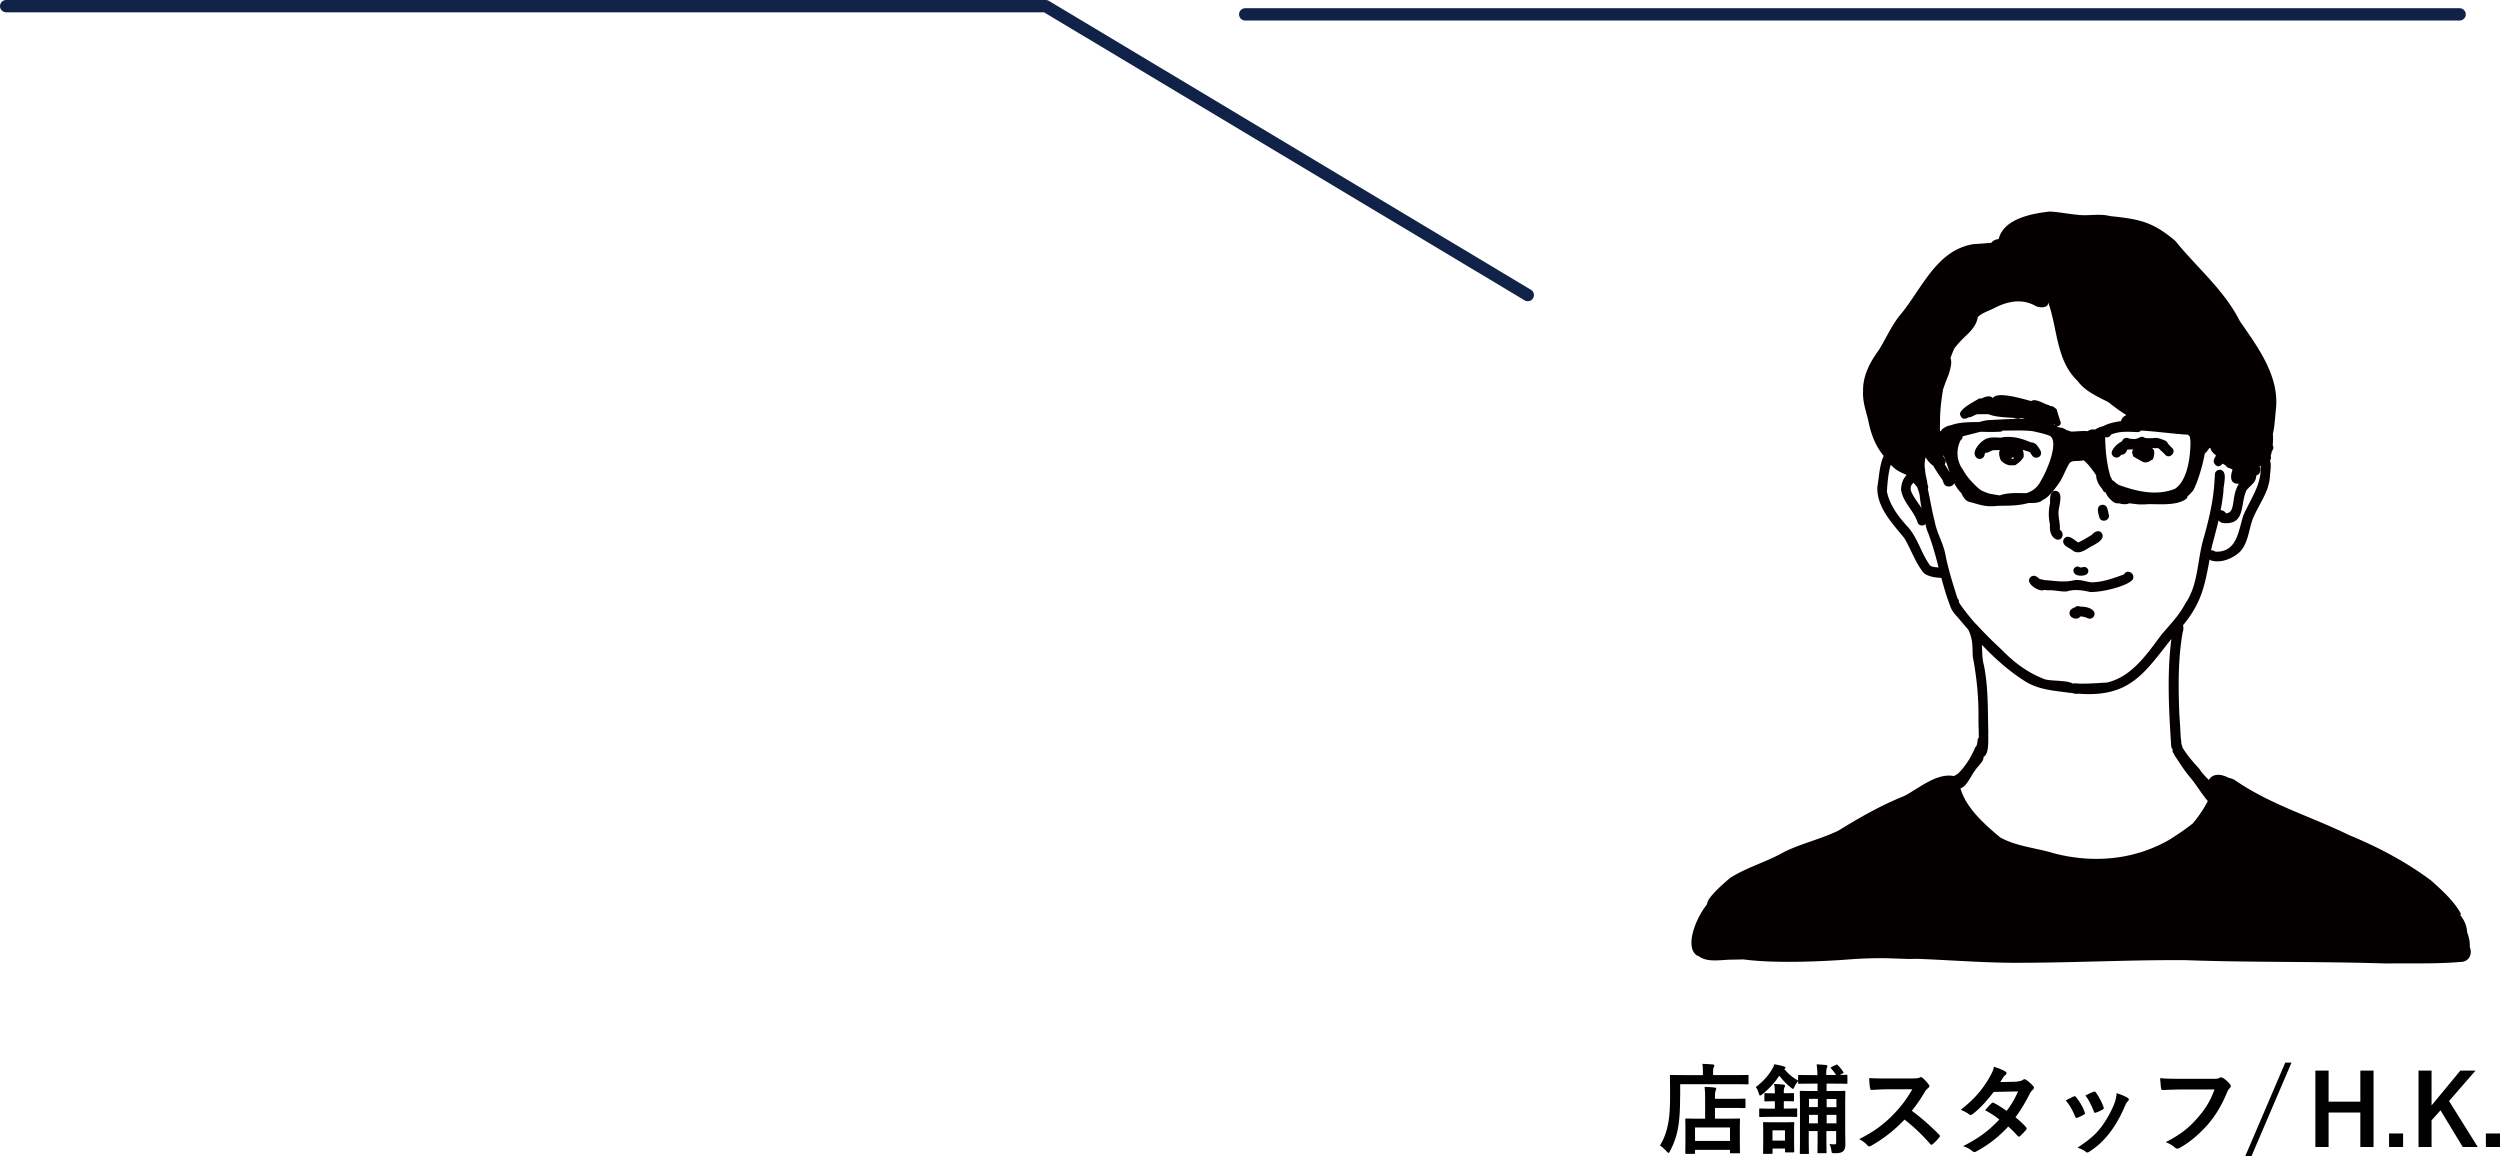 <svg viewBox="0 0 304.67 140.91" xmlns="http://www.w3.org/2000/svg"><path fill="none" d="M244.09 52.46c-.08.08-.18.13-.32.14-.5.04-1.01.03-1.51.03-.3 0-.61-.01-.92-.02-.71.19-1.43.37-2.14.55 0 .18-.1.36-.25.48-.37.71-.44 1.43-.34 2.16.11.51.29.99.61 1.41.39.72.87 1.29 1.44 1.85.25.26.52.51.82.7.3.15.61.26.92.37.04 0 .08.03.13.03.39.09.78.16 1.18.2.03 0 .06-.02.09-.03 1.03-.33 2.11-.24 3.18-.24.75-.25 1.37-.72 1.77-1.55.62-.95 2.24-4.64 1.11-5.43-.67-.28-1.4-.4-2.09-.58-1.22-.15-2.44-.06-3.67-.08Zm.58 4.19h.02-.02Zm.02 0Zm1.26-.2s.02-.01.03-.02c0 0-.02.01-.03.02Zm2.59-.8c-.25.19-.65.16-.84-.11-.06-.09-.12-.17-.18-.26l-.14-.2c-.29-.08-.57-.18-.85-.28.09.25.13.54.11.83v.06c-.05.08-.1.15-.16.23-.06.07-.11.14-.18.21-.12.11-.24.22-.36.32-.08.06-.16.12-.24.17-.02.01-.05.03-.07.04-.02 0-.04.01-.06.02-.02 0-.04 0-.06.01H245.15c-.06 0-.11 0-.17.03-.09-.02-.18-.05-.27-.08h-.01c-.05-.02-.11-.04-.16-.06-.09-.05-.19-.1-.28-.15a2.56 2.56 0 0 1-.26-.2c-.04-.03-.08-.07-.11-.1l-.02-.02c-.05-.1-.09-.2-.12-.31-.12-.37-.13-.72-.01-.97-.15.03-.33.03-.53.01-.12.03-.23.03-.33.02-.07.04-.15.07-.23.08-.19.14-.44.23-.68.24-.03.05-.05.09-.08.14 0 .33-.27.6-.6.6-.25 0-.46-.16-.55-.37-.4-.7.85-2 1.5-2.14.52-.16 1.07-.1 1.62-.08.38-.1.9-.14 1.62-.05.71.1 1.37.34 2.02.61.31.01.61.13.79.4.3.38.77.95.26 1.36Z"/><path fill="none" d="M236.51 52.52c.08-.13.18-.24.32-.34.26-.18.58-.34.91-.37.87-.36 2.18-.4 3.41-.39.32-.09.65-.17.99-.23 1.52-.07 3.05-.17 4.57-.19-.01 0-.02-.02-.03-.03l-.42-.06c-.23.13-.55.11-.82 0-.82-.06-2.31-.08-3.1-.45h-1.33c-.36.05-.77.4-1.12.38-.46.27-.87.29-1.05-.42.12-.7 1.66-1.45 2.27-1.83a.52.52 0 0 1 .36-.04c.48-.26 1.15-.43 1.38-.04.46-.89 3.53.05 4.68.35.49-.37 1.51.3 2.06.47.11.03.2.08.26.14h.12c.23.02.36.12.45.24.14.05.25.16.26.35.07.24.15.5.23.75.01.03.02.06.03.08.04.13.08.27.12.39.1.18.1.42-.08.55a.42.42 0 0 1-.42.04c.1.06.21.13.32.17.08.02.15.04.22.06h.07c.19.02.48.15.73.34.12 0 .24.03.37.11.45.08 1.46-.11 2.17-.02.15-.16.43-.25.85-.2.03-.02.07-.02.11-.03.2-.19.57-.31.93-.39.52-.3 1.36-.5 2.17-.62 0-.3.28-.56.63-.73-.74-.46-1.45-.98-2.13-1.53-1.41-.75-2.86-1.32-3.84-2.65-2.61-2.49-2.41-6.37-3.56-9.55.04.71-.98.68-1.52.45-1.61-.94-3.41-.6-5 .22-.64.34-1.54.58-2.06 1.12-.12.86-.77 1.65-1.4 2.23-.51.49-1 1.01-1.44 1.56-.18.39-.34.8-.49 1.21.24.54-.07 1.49-.22 1.99-.25.63-.5 1.27-.71 1.91-.22 1.31-.38 2.64-.35 3.97-.02.34-.02.68 0 1.02.03 0 .06-.01.09-.02ZM245.21 55.76s-.07.07-.11.1c.05.04.11.07.19.06.02-.01.05-.03.07-.04l.01-.01c.01-.05.03-.1.04-.15-.07.03-.14.04-.21.04Z"/><path fill="none" d="M250.42 51.79s-.03-.08-.05-.12h-.03c0 .02-.01.04-.02.07.07.02.12.07.18.12a.27.27 0 0 1-.08-.07ZM243.88 49.62l-.03-.06v.06h.02ZM260.49 52.69c-1.1-.05-2.16-.13-3.17.28l-.06.06a.593.593 0 0 1-.7.27c.02 1.64.19 3.29.66 4.86a.6.6 0 0 1 .16.35c.3.18.6.52.9.64 2.17.77 4.56 1.33 6.79.45 1.55-1.05 1.87-3.89 1.89-5.65-.01-.25-.05-.5-.1-.74a3.32 3.32 0 0 0-.19-.18c-1.92-.12-3.81-.39-5.73-.51-.1.12-.24.19-.44.19Zm1.09.7c.26.04.56 0 .84.01.43-.13 1.08.12 1.46.3.18.08.29.21.33.35.18.18.33.39.52.54.55.54-.3 1.39-.84.84-.2-.28-.55-.49-.76-.77-.08-.03-.17-.05-.26-.06-.08.03-.17.04-.26.02s-.19-.03-.31-.03c0 .01.02.02.03.03 0 .01.01.02.02.04.08.07.14.16.18.27.08.34 0 .74-.17 1.08a.21.21 0 0 0-.13.05c-.07.05-.15.09-.22.13-.07.03-.13.07-.2.1-.04.01-.07.02-.11.04-.04 0-.08.02-.12.02h-.06c-.06 0-.11 0-.17-.01h.02-.04c-.03 0-.07-.01-.1-.02-.02 0-.03-.01-.05-.02-.02 0-.04-.02-.06-.03l-.27-.15c-.01 0-.02-.01-.03-.02-.11-.06-.23-.13-.35-.19-.06-.03-.12-.06-.18-.1l-.33-.21c-.02-.06-.01-.11-.02-.17a.583.583 0 0 1-.09-.29c0-.13.05-.24.12-.34v-.03c-.25.01-.51 0-.74.05-.07.31-.31.6-.72.61-.14.18-.3.34-.56.33-.33 0-.6-.27-.6-.6.14-.61.74-1.09 1.27-1.39.08-.23.3-.41.56-.41.12 0 .23.05.33.11.02 0 .04-.01.06-.01.19.03.38.04.57.05.24-.04.47-.1.69-.23.22-.1.41-.04.56.07.07.01.13.03.2.04ZM253.3 84.52c-.26.04-.57 0-.81-.11-.09.02-.19.02-.29 0-2.07-.29-3.91-.36-5.71-1.6-1.82-1.19-3.45-2.66-4.96-4.25.05.84.02 1.7.25 2.52.54 2.69.46 5.44.53 8.17-.05.67.15 2.6-.57 2.96 0 .07-.02.14-.02.2-.16.59-.71.95-1.02 1.46-.43.51-1.03 1.99-1.78 2.18.69 2.43 2.93 4.37 4.82 5.97 2 1.14 4.46 1.29 6.6 1.96 4.77 1.23 9.73.81 14.05-1.67.98-.62 1.96-1.26 2.85-1.99.7-.84 1.32-1.75 1.82-2.72-.78-.9-1.37-1.94-2.13-2.86-.66-.77-1.2-1.64-1.77-2.48a1.63 1.63 0 0 1-.24-.45c-.02-.02-.04-.03-.06-.06-.11-.13-.1-.29-.08-.44a.585.585 0 0 1-.17-.4c-.28-4.36-.54-8.74.02-13.08-3.28 4.11-5.05 7.16-11.32 6.67ZM270.87 63.73c-.22-.07-.39-.18-.5-.31-.24 1.04-.53 2.07-.8 3.11-.04.18-.07.36-.11.54.15-.03.33.01.52.15 2.67.1 2.79-2.52 3.42-4.44.85-1.94 2.27-3.83 2.09-6.03-.04.02-.08.04-.13.06.24.43.05 1.06-.39 1.11 0 .08-.01.17-.03.26-.11.7-.8 1.04-1.18 1.58-.78 1.7-.07 4.26-2.89 3.96ZM236.99 56.58c.2.33.41.66.61.99-.23-.63-.43-1.27-.65-1.87-.04-.08-.09-.15-.14-.22 0 .05-.02.09-.03.13.11.09.19.21.22.35.14.22.11.46-.02.63ZM261.32 56.34v-.01.01z"/><path fill="none" d="M243.95 79.21c1.44 1.49 3.11 2.75 5.04 3.52.68.37 2.83.12 3.65.62.38-.1.87.05 1.24 0 .98 0 1.95-.08 2.92-.13 3.03-.71 4.9-3.53 6.67-5.88 1.01-1.2 2.15-2.34 2.86-3.74 1.59-2.25 1.45-5.25 2.2-7.82.53-1.86.99-3.7 1.23-5.6.09-.79.14-1.58.19-2.38.03-.32.36-.55.67-.51.96.2.32 1.91.37 2.62-.08.78-.2 1.56-.35 2.32.19-.03.42.06.66.36 1.25-.05.56-2.03 1.58-3.6-1.11.09-1.08-.92-.78-1.7-.18-.17-.42-.18-.62-.29-.19-.18-.36-.39-.6-.45-.3.38-.72.51-1.06-.14-.06-.23.01-.46.15-.64.05-.09.08-.17.1-.26-.4-.28-.59-.56-.65-.82a.914.914 0 0 1-.14-.07c-.17.28-.37.53-.57.7-.3 1.7-.93 3.58-1.34 4.36 0 0-.02.02-.02.03a.48.48 0 0 1-.17.23c-.16.2-.35.41-.58.59-.01.1-.05.2-.12.29-1.17.86-3.06.65-4.64.66-.21.02-.43.03-.64.03h-.19c-.47.02-.94-.08-1.41-.12-.04 0-.08 0-.12-.01a.8.8 0 0 1-.41.1c-.28.02-.55-.03-.81-.11-.08.02-.18.02-.29 0-.25-.04-.52-.21-.72-.44-.24-.18-.44-.49-.63-.87-.19-.08-.34-.22-.39-.42-.42-.47-.74-1.04-.76-1.69-.47-.65-.91-1.31-1.52-1.81-.44.09-1 .05-1.35.12-.13.03-.24.11-.35.19-.01.02-.03.05-.04.07-.51.8-.77 1.73-1.34 2.5-.33.45-1.19 1.69-1.93 1.96-.32.35-1.05.37-1.72.36-1.19.35-2.56.32-3.74.34-.23.03-.45.05-.68.05-.89.05-1.74-.24-2.58-.48-.61-.07-.93-.58-1.16-1.09-.36-.37-.65-.79-.89-1.25-.09.33-.52.51-.94.37-.39-.16-.37-.67-.63-.97-.37-.49-.69-1-.99-1.52-.36-.22-.66-.61-.93-1.02-.09.5-.17 1.01-.05 1.5 0 .56.23 1.17.28 1.75.04.1.07.21.09.32.02.11 0 .21-.04.3.3 1.33.5 2.7.85 3.99.26 1.44 1.09 2.7 1.32 4.14.35 1.72.87 3.4 1.41 5.07.01.05.03.09.05.14.1.12.17.28.18.51.6.89 1.27 1.73 1.98 2.53.05.05.1.1.14.16.96 1.08 2 2.09 3.07 3.08Zm11.28-4.18c-.12.29-.49.46-.78.32-.28-.14-.6-.22-.92-.22-.41.57-1.52.12-1.28-.6.06-.24.29-.4.6-.5.11-.1.25-.16.4-.16.09 0 .17.02.25.06.93-.03 1.99.37 1.73 1.1Zm1.02-13.51c.64 0 .61.74.75 1.19.21.75-.96 1.06-1.15.32-.15-.53-.44-1.46.4-1.51Zm-4.29 3.89c.53.02.89.44 1.32.7.58-.26 1.15-.62 1.67-.94.28-.35.84-.66 1.19-.21.49.78-.71 1.33-1.27 1.63-.65.37-1.45 1.04-2.21.54-.38-.37-1.08-.47-1.21-1.05-.06-.32.2-.63.51-.67Zm2.54 4.13c.06.56-.63.66-1.05.62-.33-.02-.7-.17-.76-.54-.04-.27.16-.53.42-.56.14-.02.28.03.38.11.15.03.3-.03.44-.05.27-.05.52.16.56.43Zm-4.65-8.25c-.04-.6 0-1.72.89-1.41.75.36.14 1.92.13 2.61 0 .69.23 1.37.16 2.07.77.52.12 1.66-.65 1.05-.56-.43-.57-1.08-.55-1.72-.2-.87-.17-1.73.02-2.6Zm-1.95 8.88c.31.01.51.24.73.42.17 0 .34.04.5.1 1.23.07 2.45.33 3.66.02.74-.13 1.44.19 2.17.26 1.36-.04 2.65-.5 3.92-.97.42-.75 1.48-.02 1.03.67-.83.86-3.96 1.55-5.19 1.47-.96-.22-1.88-.36-2.84-.06-.69.03-1.36-.15-2.05-.15-.19.01-.44 0-.69-.04-.08.04-.16.06-.26.06-.53-.01-1.51-.63-1.56-1.18 0-.33.27-.6.6-.6ZM234.19 61.93c-.1-.5-.18-1.01-.23-1.52-.06-.36-.19-.7-.31-1.05-.15-.18-.3-.36-.45-.53-.19.2-.38.42-.32.83.08.58.79 1.44 1.32 2.27Z"/><path fill="none" d="M234.63 63.85s-.06.08-.1.11c-.27.16-.67.07-.82-.21-.43-1.49-1.86-2.55-2.04-4.11 0-.58.21-1.3.66-1.71l-.11-.11c-.89-.36-1.4-.73-1.67-1.06a.755.755 0 0 1-.14-.11c-.32 1.05-.39 2.18-.47 3.25.35 1.67 1.39 3.04 2.51 4.27 1.28 1.38 1.68 3.3 2.79 4.79.26.16.63.18.99.2-.4-1.55-.81-3.11-1.43-4.59-.06-.24-.12-.48-.18-.71Z"/><path fill="#040000" d="M250.37 65.6c.78.61 1.43-.53.65-1.05.07-.7-.16-1.38-.16-2.07s.62-2.25-.13-2.61c-.89-.31-.92.81-.89 1.41-.19.87-.22 1.73-.02 2.6-.02.64 0 1.29.55 1.72ZM252.65 67.13c.76.5 1.56-.17 2.21-.54.56-.31 1.76-.85 1.27-1.63-.35-.45-.9-.15-1.19.21-.53.32-1.1.68-1.67.94-.43-.26-.79-.68-1.32-.7-.31.04-.57.35-.51.67.13.57.83.68 1.21 1.05ZM256.99 62.71c-.13-.45-.11-1.19-.75-1.19-.84.05-.55.98-.4 1.51.2.75 1.36.43 1.15-.32ZM248.85 71.95c.1 0 .19-.02.26-.06.25.04.5.05.69.04.69 0 1.37.19 2.05.15.96-.3 1.88-.16 2.84.06 1.23.08 4.36-.61 5.19-1.47.46-.69-.61-1.43-1.03-.67-1.27.47-2.55.93-3.92.97-.73-.07-1.42-.39-2.17-.26-1.21.31-2.43.05-3.66-.02a1.24 1.24 0 0 0-.5-.1c-.22-.18-.43-.41-.73-.42-.33 0-.6.27-.6.6.04.55 1.03 1.17 1.56 1.18ZM253.49 73.93a.542.542 0 0 0-.25-.06c-.15 0-.29.06-.4.16-.3.1-.53.26-.6.5-.24.72.88 1.18 1.28.6.32 0 .63.08.92.22.29.14.66-.03.78-.32.26-.74-.8-1.13-1.73-1.1ZM245.46 53.29c-.71-.08-1.24-.05-1.62.05-.54-.02-1.09-.09-1.62.08-.65.14-1.91 1.44-1.5 2.14.09.22.3.37.55.37.33 0 .6-.27.6-.6.03-.05.05-.09.08-.14.24 0 .49-.1.68-.24.08 0 .16-.04.23-.08.1 0 .21 0 .33-.02.2.02.38.01.53-.01-.12.25-.11.61.01.97.03.1.07.21.12.31l.02.02a2.56 2.56 0 0 0 .37.3c.09.06.18.11.28.15.05.02.11.04.16.06h.01c.09.03.18.05.27.08.05-.02.11-.03.17-.03H245.49c.02 0 .04 0 .06-.01.02 0 .04-.01.06-.02.03-.01.05-.02.07-.04a3.728 3.728 0 0 0 .6-.49c.06-.07.12-.13.18-.21.05-.08.1-.15.16-.23v-.06c.02-.29-.02-.58-.11-.83.28.1.57.19.85.28.05.06.1.13.14.2.06.09.12.18.18.26.19.26.59.3.84.11.51-.41.03-.98-.26-1.36-.18-.27-.48-.38-.79-.4-.65-.28-1.32-.51-2.02-.61Zm-.08 2.58s-.01 0-.01.01c-.02.01-.05.03-.07.04-.08 0-.14-.02-.19-.06.04-.03.08-.06.11-.1.07 0 .14-.02.21-.04-.01.05-.02.1-.04.15Z"/><path fill="none" d="M245.97 56.43s-.02.01-.03.02"/><path fill="#040000" d="M244.69 56.66h.01-.01z"/><path fill="none" d="M244.69 56.66h-.02"/><path fill="#040000" d="M260.82 53.28c-.22.13-.45.19-.69.23-.19-.02-.38-.03-.57-.05-.02 0-.04.01-.06.01-.1-.07-.2-.11-.33-.11-.26 0-.48.17-.56.41-.54.3-1.14.78-1.27 1.39 0 .33.27.6.6.6.26.01.42-.15.56-.33.41-.01.65-.3.72-.61.23-.06.49-.04.74-.05v.03c-.07.1-.12.21-.12.34 0 .11.04.2.09.29 0 .06 0 .11.02.17l.33.21c.06.03.12.06.18.1a6.017 6.017 0 0 1 .38.21l.27.15c.02 0 .04.02.06.03.02 0 .03.01.05.02.03 0 .07.01.1.02h.01c.05 0 .11.01.17.01h.06c.04 0 .08-.01.12-.02.04-.01.07-.02.11-.04.07-.03.14-.06.2-.1.08-.04.15-.09.22-.13.04-.03.09-.04.13-.05.17-.34.24-.73.17-1.08a.614.614 0 0 0-.18-.27c0-.01 0-.02-.02-.04 0-.01-.02-.02-.03-.03.12 0 .22.01.31.03.09.02.18 0 .26-.02.09.02.18.04.26.06.21.28.56.49.76.77.54.55 1.4-.3.84-.84-.18-.15-.34-.36-.52-.54a.52.52 0 0 0-.33-.35c-.38-.18-1.03-.43-1.46-.3-.28-.01-.58.02-.84-.01-.06-.01-.13-.02-.2-.04a.55.55 0 0 0-.56-.07ZM261.35 56.34h-.02.03ZM253.49 69.16a.468.468 0 0 0-.38-.11c-.26.04-.47.29-.42.56.06.37.43.52.76.54.42.04 1.11-.06 1.05-.62-.04-.26-.29-.47-.56-.43-.14.02-.29.08-.44.05Z"/><path fill="#040000" d="M241.13 89.91c-.11.11-.12.24-.13.38-.02.2-.06.39-.12.58-.02.04-.04.07-.06.11-.13.09-.19.24-.22.41-.19.37-.38.73-.58 1.09-.39.61-.8 1.23-1.34 1.73-.11.12-.32.24-.54.36-.04 0-.07-.01-.12-.01-2.08-.34-4.19 1.54-5.98 2.46-2.82 1.12-5.43 2.63-8.01 4.21-2.13 1.03-4.47 1.55-6.59 2.59-2.13 1.22-4.54 1.86-6.61 3.18-.45.4-2.79 2.33-2.79 3.18-.01.02-.02.03-.03.05-1.51 1.93-2.64 5.19-1.24 6.19.08.05.17.08.26.11 1.04.81 2.77.42 4.03.42.47 0 .93-.02 1.4-.03 4.21.57 10.59.18 12.91 0 1.42-.11 2.84-.15 4.26-.15 1.01.03 2.02.07 3.03.1.32 0 .63-.02.95-.02 3.72.14 7.43.43 11.16.48 7.16.04 14.32-.36 21.49-.32 8.18.3 16.36.14 24.53.41 3.13-.05 6.28.08 9.4-.22.9-.24 1.08-1.14.79-1.8.04-.46-.04-1.03-.31-1.77-.04-.63-.25-1.27-.61-1.78-.07-.12-.14-.22-.22-.32.03-.07.04-.14.04-.22-.83-1.51-2.3-2.84-3.64-4.03-3.07-2.28-6.41-4.04-9.94-5.5-4.66-2.28-9.72-3.76-14-6.75-.28-.14-.52-.21-.74-.25-.84-.47-1.93-.56-2.37.28-.41-.42-.83-.83-1.16-1.36-.76-.83-1.51-1.66-2.08-2.65 0-.13-.04-.26-.11-.36 0-.42-.12-.92-.1-1.25-.05-.8-.09-1.6-.15-2.41-.13-3.31-.17-6.66.4-9.94.12-.36.12-.66.04-.88 2.27-2.75 2.65-4.82 3.25-8.03.08.07.18.12.3.16 1.16.27 2.41-.25 3.29-.99 1.1-1.06 1.15-2.66 1.64-4.03.67-1.73 1.94-3.21 2.11-5.12.01-.52.23-1.48.02-2.09.07-.1.12-.22.12-.35 0-.07-.01-.14-.04-.2.06-.18.11-.37.15-.59.11-.11.18-.26.18-.42 0-.1-.03-.2-.08-.29.04-.46.05-.94.02-1.37.21-.93.26-1.9.35-2.84.54-4.14-2.17-7.71-4.39-10.94-1.9-3.77-5.22-6.5-7.85-9.75-2.8-2.39-4.48-2.66-7.98-3.03-1.24-.33-2.53 0-3.8-.14-1.18-.1-2.35-.35-3.53-.41-2.2.24-5.63.89-6.22 3.36-.36.02-.72.18-.89.45-.72.06-1.44.12-2.16.16-4.48.7-6.26 5.34-8.83 8.49-1.14 1.33-1.81 2.96-2.73 4.43-1.07 1.47-1.96 3.13-1.91 5-.08 1.21.33 2.36.62 3.52.3 1.6.86 3.13 1.89 4.37-.53 1.14-.54 2.51-.77 3.73-.12 2.51 1.8 4.46 3.27 6.27.85 1.4 1.34 3 2.39 4.28.6.45 1.4.55 2.14.59.3 1.13.62 2.25 1.05 3.34.09.37.36.84.89 1.4.44.52.89 1.05 1.34 1.57.54 1.14.5 1.85.54 3.24.5 2.59.74 5.13.7 7.78 0 .72.05 1.45.04 2.18Zm23.48 1.02c0 .15.07.29.17.4-.02.15-.03.31.08.44l.06.06c.05.16.13.31.24.45.57.84 1.1 1.71 1.77 2.48.76.91 1.35 1.96 2.13 2.86-.5.98-1.12 1.88-1.82 2.72-.89.72-1.87 1.36-2.85 1.99-4.32 2.48-9.27 2.9-14.05 1.67-2.14-.67-4.6-.83-6.6-1.96-1.89-1.6-4.13-3.54-4.82-5.97.76-.19 1.35-1.67 1.78-2.18.31-.51.86-.88 1.02-1.46 0-.06.01-.13.02-.2.73-.36.53-2.29.57-2.96-.07-2.73.01-5.48-.53-8.17-.23-.82-.2-1.68-.25-2.52 1.51 1.59 3.14 3.06 4.96 4.25 1.8 1.24 3.64 1.31 5.71 1.6.09.03.19.03.29 0 .23.12.55.14.81.11 6.28.49 8.04-2.56 11.32-6.67-.55 4.33-.3 8.72-.02 13.08Zm9.15-31.16c.38-.53 1.07-.88 1.18-1.58.02-.09.03-.18.03-.26.45-.05.63-.68.39-1.11.04-.02.08-.04.13-.06.19 2.2-1.24 4.08-2.09 6.03-.63 1.92-.76 4.54-3.42 4.44-.19-.14-.37-.18-.52-.15.03-.18.07-.36.11-.54.27-1.03.55-2.06.8-3.11.11.13.28.24.5.31 2.83.29 2.11-2.26 2.89-3.96Zm-7.1-6.77c.07.06.13.12.19.18.06.24.09.49.1.74-.02 1.76-.34 4.6-1.89 5.65-2.23.89-4.62.33-6.79-.45-.3-.12-.6-.47-.9-.64a.595.595 0 0 0-.16-.35c-.47-1.57-.63-3.22-.66-4.86a.58.58 0 0 0 .7-.27l.06-.06c1.01-.41 2.07-.33 3.17-.28.2 0 .34-.07.44-.19 1.92.11 3.81.39 5.73.51Zm-29.89-5.46c.21-.65.46-1.28.71-1.91.15-.49.47-1.44.22-1.99.14-.41.31-.82.49-1.21.44-.56.93-1.07 1.44-1.56.64-.58 1.29-1.37 1.4-2.23.53-.53 1.42-.78 2.06-1.12 1.59-.82 3.39-1.17 5-.22.54.24 1.56.26 1.52-.45 1.15 3.18.95 7.06 3.56 9.55.98 1.33 2.43 1.9 3.84 2.65.67.56 1.38 1.07 2.13 1.53-.35.17-.63.43-.63.73-.81.12-1.65.31-2.17.62-.36.08-.73.2-.93.39-.04.01-.08.01-.11.03-.42-.06-.69.04-.85.2-.71-.09-1.72.1-2.17.02a.549.549 0 0 0-.37-.11c-.25-.19-.54-.32-.73-.34h-.07c-.07-.02-.15-.03-.22-.06-.11-.04-.22-.11-.32-.17.13.06.3.05.42-.04.18-.14.19-.37.08-.55-.04-.12-.08-.26-.12-.39 0-.03-.01-.06-.03-.08-.08-.25-.15-.51-.23-.75a.372.372 0 0 0-.26-.35.603.603 0 0 0-.45-.24h-.12a.586.586 0 0 0-.26-.14c-.55-.16-1.57-.84-2.06-.47-1.15-.3-4.21-1.24-4.68-.35-.24-.38-.9-.22-1.38.04a.516.516 0 0 0-.36.04c-.61.38-2.15 1.13-2.27 1.83.18.71.59.69 1.05.42.35.02.76-.34 1.12-.38h1.33c.79.36 2.28.39 3.1.45.27.11.59.13.82 0l.42.06.03.03c-1.52.02-3.05.11-4.57.19-.33.06-.66.14-.99.23-1.22-.01-2.53.03-3.41.39-.33.04-.66.19-.91.37-.14.09-.24.21-.32.34-.03 0-.06 0-.09.02-.02-.34-.02-.68 0-1.02-.02-1.33.13-2.66.35-3.97Zm11.97 11.01c-.4.83-1.02 1.3-1.77 1.55-1.07 0-2.15-.09-3.18.24l-.09.03c-.39-.05-.79-.12-1.18-.2-.05 0-.08-.02-.13-.03-.31-.1-.62-.22-.92-.37-.3-.19-.57-.44-.82-.7-.57-.56-1.05-1.13-1.44-1.85-.33-.42-.5-.9-.61-1.41-.1-.72-.03-1.45.34-2.16.15-.11.24-.29.25-.48.71-.18 1.43-.36 2.14-.55.31 0 .62.01.92.02.5 0 1.01 0 1.51-.03.14 0 .24-.07.32-.14 1.22.02 2.45-.07 3.67.08.7.17 1.43.3 2.09.58 1.13.79-.49 4.48-1.11 5.43Zm-4.87-8.93h-.02v-.06c0 .02.02.04.03.06Zm6.46 2.05h.03c.02.04.03.08.05.12.02.03.05.05.08.07a.44.44 0 0 0-.18-.12c0-.02.02-.04.02-.07Zm-13.51 3.81c.05.07.09.15.14.22.22.6.42 1.24.65 1.87-.2-.33-.41-.66-.61-.99.12-.18.16-.41.02-.63a.622.622 0 0 0-.22-.35c.02-.04.03-.08.03-.13Zm-3.63 3.35c.16.17.31.35.45.53.12.35.26.69.31 1.05.05.51.13 1.02.23 1.52-.53-.83-1.24-1.69-1.32-2.27-.06-.41.13-.63.32-.83Zm2.06 10.13c-1.12-1.49-1.52-3.41-2.79-4.79-1.12-1.23-2.16-2.6-2.51-4.27.08-1.07.15-2.21.47-3.25.04.05.09.08.14.11.27.33.78.7 1.67 1.06l.11.11c-.45.41-.65 1.13-.66 1.71.18 1.56 1.61 2.62 2.04 4.11.15.29.55.37.82.21.04-.04.07-.07.1-.11l.18.71c.62 1.49 1.03 3.04 1.43 4.59-.36-.02-.73-.04-.99-.2Zm5.62 7.18a.731.731 0 0 0-.14-.16c-.71-.8-1.37-1.64-1.98-2.53 0-.23-.08-.4-.18-.51-.02-.05-.03-.1-.05-.14-.54-1.67-1.06-3.35-1.41-5.07-.23-1.45-1.06-2.71-1.32-4.14-.35-1.3-.55-2.67-.85-3.99.04-.09.05-.19.04-.3-.02-.11-.05-.21-.09-.32-.05-.58-.28-1.19-.28-1.75-.12-.5-.04-1 .05-1.5.27.42.58.8.93 1.02.31.52.63 1.04.99 1.52.26.29.23.81.63.97.42.14.85-.04.94-.37.24.46.53.89.89 1.25.23.52.56 1.03 1.16 1.09.84.24 1.69.53 2.58.48.23 0 .46-.01.68-.05 1.18-.01 2.54.01 3.74-.34.67.01 1.39 0 1.72-.36.73-.26 1.6-1.5 1.93-1.96.57-.76.83-1.7 1.34-2.5.01-.02.03-.05.04-.07.11-.08.22-.16.35-.19.35-.07.91-.02 1.35-.12.61.49 1.06 1.16 1.52 1.81.02.65.34 1.22.76 1.69.05.2.2.34.39.42.19.38.4.69.63.87.21.23.47.41.72.44.11.02.2.02.29 0 .26.09.53.13.81.11a.8.8 0 0 0 .41-.1c.04 0 .08 0 .12.01.47.04.93.14 1.41.12h.19c.22 0 .43-.01.64-.03 1.57-.01 3.47.2 4.64-.66.07-.09.11-.19.12-.29.23-.18.42-.39.58-.59.09-.05.15-.14.17-.23 0 0 .02-.02.02-.03.41-.78 1.04-2.65 1.34-4.36.2-.17.4-.42.57-.7.05.02.09.05.14.07.06.26.25.55.65.82-.02.08-.05.17-.1.26-.14.19-.21.41-.15.64.34.65.75.52 1.06.14.24.07.41.27.6.45.2.11.44.12.62.29-.3.78-.33 1.79.78 1.7-1.02 1.57-.33 3.56-1.58 3.6-.23-.3-.46-.39-.66-.36.15-.76.27-1.53.35-2.32-.05-.7.59-2.42-.37-2.62-.31-.04-.64.19-.67.51-.04.79-.09 1.59-.19 2.38-.24 1.9-.7 3.74-1.23 5.6-.74 2.57-.61 5.57-2.2 7.82-.71 1.4-1.85 2.55-2.86 3.74-1.77 2.36-3.63 5.17-6.67 5.88-.97.05-1.94.14-2.92.13-.37.05-.87-.09-1.24 0-.82-.49-2.97-.24-3.65-.62-1.93-.76-3.6-2.03-5.04-3.52-1.06-.99-2.1-2-3.07-3.08Z"/><path fill="none" stroke="#102247" stroke-linecap="round" stroke-linejoin="round" stroke-width="1.5" d="M.75.75h126.69l58.75 35.21M299.75 1.75h-148"/><path d="M204.75 133.64c0 1.62-.07 2.83-.26 3.86a9.424 9.424 0 0 1-.96 2.76c-.08.16-.13.24-.19.24-.05 0-.12-.07-.24-.19-.28-.3-.59-.58-.8-.71.47-.78.78-1.58.98-2.61.18-.89.25-1.99.25-3.59 0-1.51-.02-2.2-.02-2.27 0-.12.01-.13.12-.13.07 0 .48.02 1.62.02h2.28v-.4c0-.36-.01-.67-.07-.97.44.01.86.04 1.27.07.12.01.19.06.19.13 0 .08-.02.16-.07.23-.05.08-.08.25-.08.52v.42h2.59c1.14 0 1.52-.02 1.61-.02.11 0 .12.01.12.13v.89c0 .12-.01.13-.12.13-.08 0-.47-.02-1.61-.02h-6.6v1.51Zm.76 6.98c-.12 0-.13-.01-.13-.13 0-.07.02-.36.02-1.92v-.88c0-.86-.02-1.16-.02-1.25 0-.12.01-.13.13-.13.07 0 .47.02 1.59.02h.7v-2.42c0-.56-.01-1.03-.07-1.45.44.01.78.02 1.22.08.12.01.2.06.2.12 0 .12-.04.18-.07.26-.07.14-.08.47-.08.92v.07h2c1.13 0 1.52-.02 1.59-.02.12 0 .13.01.13.13v.89c0 .12-.01.13-.13.13-.07 0-.47-.02-1.59-.02h-2v1.31h1.31c1.14 0 1.54-.02 1.61-.02.12 0 .13.01.13.13 0 .07-.02.38-.02 1.08v1c0 1.54.02 1.83.02 1.91 0 .11-.01.12-.13.12h-.96c-.12 0-.13-.01-.13-.12v-.3h-4.26v.36c0 .12-.01.13-.13.13h-.92Zm1.06-1.58h4.26v-1.64h-4.26v1.64ZM223.75 131c-.19-.3-.37-.53-.6-.8-.07-.08-.06-.11.07-.18l.5-.24c.12-.06.16-.06.24.02.23.23.44.49.67.82.07.1.06.13-.07.2l-.34.18c.5 0 .72-.02.78-.02.13 0 .14.01.14.13v.84c0 .12-.01.13-.14.13-.07 0-.43-.02-1.51-.02h-.89v.9h.68c1.03 0 1.39-.02 1.48-.02.12 0 .13.01.13.14 0 .07-.02.64-.02 1.74v2.72c0 .71.02 1.49.02 1.87 0 .44-.06.7-.28.9-.2.18-.56.23-1 .23-.36 0-.38-.01-.42-.3-.04-.31-.13-.62-.24-.82.23.02.37.04.56.04.22 0 .26-.02.26-.28v-1.34h-1.19v.82c0 1.1.02 1.68.02 1.76 0 .11-.01.12-.12.12h-.85c-.13 0-.14-.01-.14-.12 0-.08.02-.66.02-1.76v-.82h-1.08v.97c0 1.08.02 1.63.02 1.7 0 .11-.01.12-.13.12h-.84c-.13 0-.14-.01-.14-.12 0-.08.02-.61.02-1.75v-4.04c0-1.08-.02-1.57-.02-1.64 0-.13.01-.14.14-.14.07 0 .43.02 1.47.02h.55v-.9h-.71c-1.08 0-1.45.02-1.52.02-.12 0-.13-.01-.13-.13v-.18c-.16.16-.34.42-.44.65-.08.18-.12.28-.19.28-.05 0-.13-.06-.25-.16-.56-.43-1.03-.95-1.42-1.45-.53.82-1.2 1.57-2.1 2.29-.11.08-.18.13-.24.13-.07 0-.1-.08-.16-.26-.11-.36-.22-.59-.36-.78.94-.7 1.57-1.44 2.06-2.3.08-.16.13-.28.19-.47.38.06.82.16 1.13.25.16.05.24.08.24.16s-.06.12-.16.16c.47.59 1.04 1.04 1.69 1.42v-.56c0-.12.01-.13.13-.13.07 0 .44.02 1.52.02h.71c-.01-.52-.04-.88-.1-1.31.47.02.78.05 1.12.08.14.02.19.06.19.12 0 .1-.04.16-.07.25-.05.12-.07.36-.07.85h1.14Zm-7.92 5.11c-.92 0-1.24.02-1.31.02-.12 0-.13-.01-.13-.13v-.78c0-.12.01-.13.13-.13.07 0 .38.02 1.31.02h.47v-.9h-.11c-.78 0-.96.02-1.03.02-.13 0-.14-.01-.14-.13v-.74c0-.13.01-.14.14-.14.07 0 .25.02 1.03.02h.11c0-.38-.02-.82-.1-1.14.42.01.83.05 1.14.08.12 0 .19.06.19.12 0 .1-.04.17-.07.25-.07.14-.07.28-.07.68h.02c.78 0 1.02-.02 1.09-.02.12 0 .13.01.13.14v.74c0 .12-.01.13-.13.13-.07 0-.31-.02-1.09-.02h-.02v.9h.2c.92 0 1.24-.02 1.31-.02.11 0 .12.01.12.13v.78c0 .12-.01.13-.12.13-.07 0-.38-.02-1.31-.02h-1.76Zm.18 4.39c0 .11-.01.12-.13.12h-.89c-.12 0-.13-.01-.13-.12 0-.08.02-.33.02-1.75v-.79c0-.72-.02-1.01-.02-1.07 0-.13.01-.14.13-.14.07 0 .34.02 1.15.02h1.24c.82 0 1.07-.02 1.15-.02.12 0 .13.01.13.14 0 .06-.02.33-.02.86v.88c0 1.34.02 1.61.02 1.68 0 .12-.01.13-.13.13h-.86c-.12 0-.13-.01-.13-.13v-.34h-1.52v.53Zm0-2.75V139h1.52v-1.25h-1.52Zm5.53-2.83v-1h-1.08v1h1.08Zm0 1.98v-1.03h-1.08v1.03h1.08Zm1.07-2.97v1h1.19v-1h-1.19Zm1.19 2.97v-1.03h-1.19v1.03h1.19ZM233.13 131.42c.43 0 .65-.01.83-.11.05-.04.08-.05.13-.05.07 0 .13.05.2.1.28.22.55.53.78.84.04.06.06.11.06.16 0 .07-.05.16-.16.24-.16.13-.31.31-.44.53-.49.84-.96 1.51-1.54 2.24 1.15.85 2.22 1.79 3.32 2.9.06.06.1.12.1.17s-.02.11-.08.18c-.23.28-.5.56-.8.82-.05.05-.1.07-.14.07-.06 0-.11-.04-.17-.1a21.563 21.563 0 0 0-3.12-2.97 17.213 17.213 0 0 1-4.03 3.17c-.11.05-.19.1-.28.1-.07 0-.14-.04-.2-.11-.26-.32-.61-.56-1.01-.78 1.87-.95 2.99-1.8 4.22-3.06.86-.9 1.52-1.75 2.25-3.01h-3.09c-.62.01-1.25.04-1.89.08-.1.01-.13-.07-.16-.2-.06-.25-.11-.83-.11-1.25.65.05 1.25.05 2.03.05h3.3ZM245.87 131.78c.35-.01.5-.08.66-.18.08-.06.14-.08.2-.08s.13.04.22.1c.26.16.6.48.82.73.07.07.1.14.1.22s-.04.14-.13.23c-.12.11-.24.23-.36.46-.52 1.02-1.08 2-1.76 2.9.49.4.95.82 1.29 1.21a.229.229 0 0 1 0 .33c-.17.2-.54.59-.74.76-.05.04-.1.06-.14.06-.04 0-.08-.02-.13-.07-.29-.34-.77-.82-1.16-1.16a14.66 14.66 0 0 1-3.83 3c-.11.06-.2.11-.3.11-.07 0-.14-.04-.23-.11-.38-.31-.72-.47-1.14-.61 1.86-.95 3.06-1.81 4.41-3.25-.46-.37-1-.74-1.73-1.13.26-.29.52-.6.79-.85.05-.05.1-.08.16-.08.04 0 .07.02.12.05.43.2.96.55 1.55.96.58-.74 1.02-1.52 1.4-2.37l-2.97.06c-.98 1.26-1.76 2.09-2.57 2.7-.08.06-.16.11-.24.11-.06 0-.13-.02-.19-.08-.3-.22-.61-.38-1.01-.55 1.68-1.33 2.58-2.43 3.39-3.77.38-.65.54-.97.65-1.48.41.14 1.03.35 1.4.59.1.05.13.12.13.19 0 .08-.06.18-.14.24-.11.07-.19.17-.25.25-.1.17-.17.29-.37.6l2.11-.05ZM252.7 133.63c.13-.06.22-.05.31.08.42.53.8 1.14 1.03 1.78.02.08.05.13.05.18 0 .07-.05.11-.14.17-.29.17-.49.26-.77.37-.17.06-.24 0-.3-.17-.28-.7-.65-1.36-1.13-1.93.41-.23.7-.36.95-.48Zm6.58.16c.1.07.16.13.16.2s-.04.13-.13.22c-.18.16-.26.4-.36.61-.52 1.22-1.14 2.31-1.81 3.19-.79 1.01-1.45 1.64-2.47 2.31-.1.07-.19.13-.29.13-.06 0-.13-.02-.19-.08-.3-.24-.58-.37-1.02-.5 1.44-.95 2.16-1.56 2.88-2.49.6-.78 1.27-1.96 1.62-2.89.16-.44.23-.71.28-1.27.5.16 1.04.37 1.34.58Zm-4.16-.73c.13-.06.22-.05.31.1.32.42.73 1.17.92 1.75.06.18.04.24-.12.32-.23.13-.49.25-.83.37-.13.05-.18-.01-.24-.18-.28-.71-.55-1.28-1.01-1.92.48-.23.76-.36.96-.44ZM265.57 132.78c-.78 0-1.46.04-1.98.06-.16.01-.2-.07-.23-.24-.04-.24-.08-.86-.11-1.21.54.06 1.17.08 2.3.08h4.28c.36 0 .49-.02.66-.12.06-.04.12-.05.18-.05.07 0 .14.02.23.06.32.2.65.5.88.79.06.07.08.13.08.2 0 .11-.06.2-.17.3-.11.11-.17.23-.28.47-.59 1.42-1.32 2.73-2.33 3.9-1.03 1.17-2.19 2.17-3.41 2.85-.11.07-.22.11-.32.11s-.2-.04-.3-.13c-.28-.26-.67-.48-1.12-.66 1.75-.89 2.82-1.72 3.92-3 .94-1.07 1.55-2.09 2.03-3.42h-4.33ZM274.38 140.91h-.76l4.88-11.41h.76l-4.88 11.41ZM289.26 139.78h-1.61v-4.2h-3.87v4.2h-1.61v-9.31h1.61v3.79h3.87v-3.79h1.61v9.31ZM292.86 139.78h-1.71v-1.65h1.71v1.65ZM298.46 134.18l3.5 5.6h-1.83l-2.71-4.47-1.09 1.22v3.25h-1.59v-9.31h1.59v4.25l3.51-4.25h1.85l-3.23 3.71ZM304.67 139.78h-1.72v-1.65h1.72v1.65Z"/></svg>